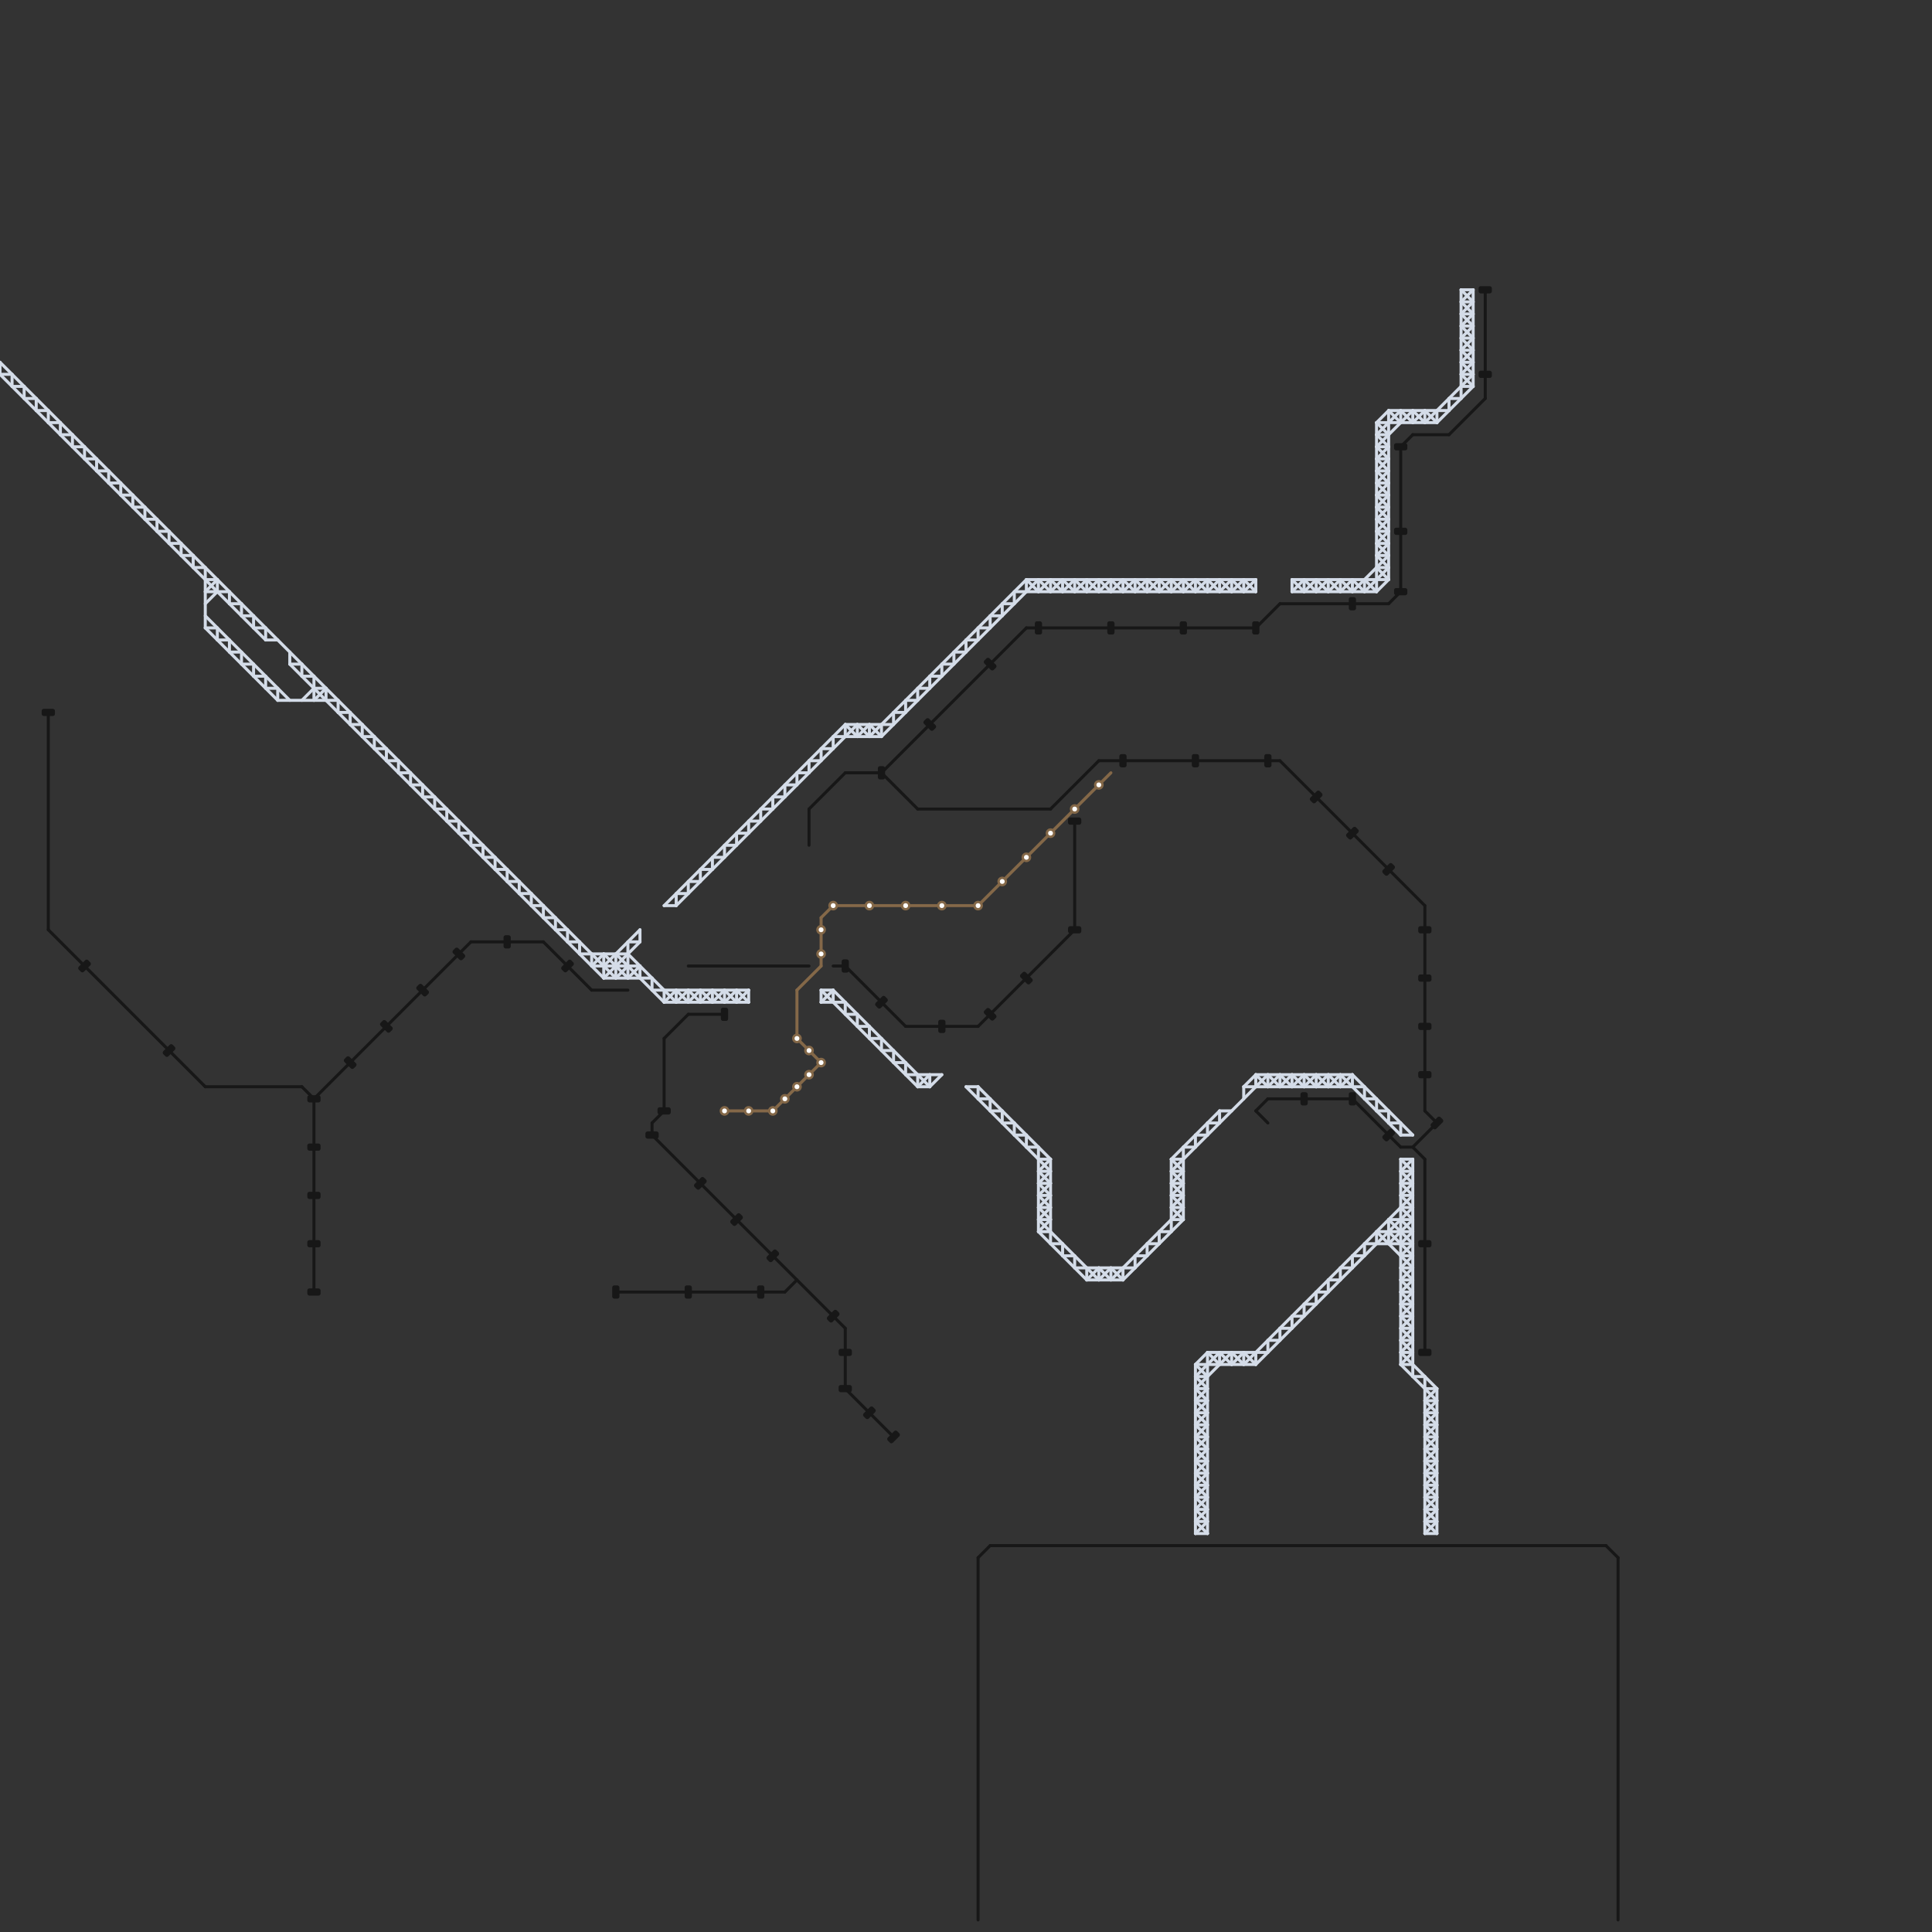 
<svg version="1.1" xmlns="http://www.w3.org/2000/svg" viewBox="0 0 160 160">
<rect x="0" y="0" width="160" height="160" fill="#333333" stroke="none"/>
<style>text { font: 1px Helvetica; font-weight: 600; white-space: pre; dominant-baseline: central; } line { stroke-width: 0.25; fill: none; stroke-linecap: round; stroke-linejoin: round; } .c0 { stroke: #d4dce8 } .c1 { stroke: #171717 } .c2 { stroke: #846848 }</style><defs><g id="csm-846848"><circle r="0.4" fill="#846848"/><circle r="0.2" fill="#fff"/></g></defs><line class="c0" x1="109" y1="89" x2="110" y2="90"/><line class="c0" x1="71" y1="61" x2="72" y2="60"/><line class="c0" x1="41" y1="72" x2="42" y2="72"/><line class="c0" x1="99" y1="124" x2="100" y2="124"/><line class="c0" x1="116" y1="98" x2="117" y2="98"/><line class="c0" x1="86" y1="97" x2="87" y2="96"/><line class="c0" x1="99" y1="116" x2="100" y2="116"/><line class="c0" x1="112" y1="89" x2="117" y2="94"/><line class="c0" x1="99" y1="118" x2="100" y2="118"/><line class="c0" x1="114" y1="37" x2="117" y2="34"/><line class="c0" x1="99" y1="48" x2="100" y2="49"/><line class="c0" x1="43" y1="74" x2="44" y2="74"/><line class="c0" x1="110" y1="106" x2="111" y2="106"/><line class="c0" x1="74" y1="59" x2="75" y2="59"/><line class="c0" x1="99" y1="113" x2="99" y2="127"/><line class="c0" x1="120" y1="33" x2="120" y2="34"/><line class="c0" x1="121" y1="29" x2="122" y2="28"/><line class="c0" x1="44" y1="74" x2="44" y2="75"/><line class="c0" x1="101" y1="92" x2="101" y2="93"/><line class="c0" x1="113" y1="91" x2="114" y2="91"/><line class="c0" x1="121" y1="31" x2="122" y2="30"/><line class="c0" x1="97" y1="48" x2="97" y2="49"/><line class="c0" x1="116" y1="106" x2="117" y2="107"/><line class="c0" x1="116" y1="108" x2="117" y2="109"/><line class="c0" x1="108" y1="108" x2="109" y2="108"/><line class="c0" x1="67" y1="63" x2="68" y2="63"/><line class="c0" x1="88" y1="103" x2="88" y2="104"/><line class="c0" x1="17" y1="49" x2="19" y2="49"/><line class="c0" x1="104" y1="89" x2="104" y2="90"/><line class="c0" x1="103" y1="48" x2="104" y2="49"/><line class="c0" x1="121" y1="25" x2="122" y2="26"/><line class="c0" x1="121" y1="27" x2="122" y2="28"/><line class="c0" x1="38" y1="68" x2="38" y2="69"/><line class="c0" x1="55" y1="83" x2="62" y2="83"/><line class="c0" x1="50" y1="81" x2="53" y2="78"/><line class="c0" x1="86" y1="96" x2="87" y2="96"/><line class="c0" x1="111" y1="48" x2="111" y2="49"/><line class="c0" x1="106" y1="89" x2="106" y2="90"/><line class="c0" x1="103" y1="90" x2="104" y2="89"/><line class="c0" x1="97" y1="97" x2="98" y2="98"/><line class="c0" x1="69" y1="82" x2="77" y2="90"/><line class="c0" x1="56" y1="75" x2="71" y2="60"/><line class="c0" x1="110" y1="49" x2="111" y2="48"/><line class="c0" x1="114" y1="44" x2="115" y2="43"/><line class="c0" x1="114" y1="46" x2="115" y2="45"/><line class="c0" x1="118" y1="119" x2="119" y2="119"/><line class="c0" x1="114" y1="38" x2="115" y2="37"/><line class="c0" x1="86" y1="101" x2="91" y2="106"/><line class="c0" x1="86" y1="95" x2="86" y2="102"/><line class="c0" x1="30" y1="60" x2="30" y2="61"/><line class="c0" x1="121" y1="28" x2="122" y2="27"/><line class="c0" x1="121" y1="30" x2="122" y2="29"/><line class="c0" x1="16" y1="46" x2="16" y2="47"/><line class="c0" x1="99" y1="113" x2="100" y2="114"/><line class="c0" x1="99" y1="115" x2="100" y2="116"/><line class="c0" x1="24" y1="54" x2="24" y2="55"/><line class="c0" x1="56" y1="74" x2="57" y2="74"/><line class="c0" x1="104" y1="89" x2="112" y2="89"/><line class="c0" x1="87" y1="48" x2="88" y2="49"/><line class="c0" x1="18" y1="48" x2="18" y2="49"/><line class="c0" x1="106" y1="110" x2="106" y2="111"/><line class="c0" x1="57" y1="82" x2="58" y2="83"/><line class="c0" x1="114" y1="43" x2="115" y2="43"/><line class="c0" x1="91" y1="48" x2="91" y2="49"/><line class="c0" x1="89" y1="48" x2="90" y2="49"/><line class="c0" x1="98" y1="95" x2="98" y2="101"/><line class="c0" x1="115" y1="34" x2="120" y2="34"/><line class="c0" x1="93" y1="48" x2="93" y2="49"/><line class="c0" x1="111" y1="105" x2="111" y2="106"/><line class="c0" x1="99" y1="116" x2="100" y2="115"/><line class="c0" x1="74" y1="88" x2="75" y2="88"/><line class="c0" x1="99" y1="118" x2="100" y2="117"/><line class="c0" x1="118" y1="127" x2="119" y2="127"/><line class="c0" x1="2" y1="32" x2="2" y2="33"/><line class="c0" x1="86" y1="48" x2="86" y2="49"/><line class="c0" x1="25" y1="56" x2="26" y2="56"/><line class="c0" x1="1" y1="31" x2="1" y2="32"/><line class="c0" x1="76" y1="90" x2="77" y2="90"/><line class="c0" x1="92" y1="105" x2="93" y2="106"/><line class="c0" x1="116" y1="106" x2="117" y2="106"/><line class="c0" x1="116" y1="108" x2="117" y2="108"/><line class="c0" x1="116" y1="100" x2="117" y2="100"/><line class="c0" x1="114" y1="102" x2="117" y2="105"/><line class="c0" x1="73" y1="87" x2="74" y2="87"/><line class="c0" x1="114" y1="47" x2="115" y2="48"/><line class="c0" x1="105" y1="89" x2="105" y2="90"/><line class="c0" x1="99" y1="117" x2="100" y2="117"/><line class="c0" x1="100" y1="112" x2="105" y2="112"/><line class="c0" x1="96" y1="48" x2="97" y2="49"/><line class="c0" x1="97" y1="97" x2="98" y2="97"/><line class="c0" x1="116" y1="111" x2="117" y2="110"/><line class="c0" x1="22" y1="53" x2="23" y2="53"/><line class="c0" x1="55" y1="82" x2="55" y2="83"/><line class="c0" x1="116" y1="113" x2="117" y2="112"/><line class="c0" x1="107" y1="89" x2="107" y2="90"/><line class="c0" x1="91" y1="105" x2="91" y2="106"/><line class="c0" x1="117" y1="35" x2="118" y2="34"/><line class="c0" x1="107" y1="49" x2="114" y2="49"/><line class="c0" x1="105" y1="89" x2="106" y2="90"/><line class="c0" x1="93" y1="105" x2="93" y2="106"/><line class="c0" x1="115" y1="101" x2="117" y2="101"/><line class="c0" x1="104" y1="113" x2="117" y2="100"/><line class="c0" x1="88" y1="48" x2="88" y2="49"/><line class="c0" x1="95" y1="48" x2="96" y2="49"/><line class="c0" x1="97" y1="96" x2="98" y2="97"/><line class="c0" x1="58" y1="82" x2="58" y2="83"/><line class="c0" x1="97" y1="98" x2="98" y2="99"/><line class="c0" x1="90" y1="106" x2="91" y2="105"/><line class="c0" x1="34" y1="65" x2="35" y2="65"/><line class="c0" x1="103" y1="90" x2="103" y2="91"/><line class="c0" x1="70" y1="60" x2="74" y2="60"/><line class="c0" x1="114" y1="92" x2="115" y2="92"/><line class="c0" x1="114" y1="43" x2="115" y2="42"/><line class="c0" x1="114" y1="35" x2="115" y2="34"/><line class="c0" x1="116" y1="110" x2="117" y2="109"/><line class="c0" x1="116" y1="112" x2="117" y2="111"/><line class="c0" x1="81" y1="90" x2="87" y2="96"/><line class="c0" x1="99" y1="121" x2="100" y2="122"/><line class="c0" x1="112" y1="89" x2="112" y2="90"/><line class="c0" x1="99" y1="123" x2="100" y2="124"/><line class="c0" x1="116" y1="97" x2="117" y2="98"/><line class="c0" x1="39" y1="69" x2="39" y2="70"/><line class="c0" x1="90" y1="48" x2="91" y2="49"/><line class="c0" x1="60" y1="82" x2="61" y2="83"/><line class="c0" x1="78" y1="55" x2="79" y2="55"/><line class="c0" x1="50" y1="79" x2="50" y2="81"/><line class="c0" x1="101" y1="48" x2="101" y2="49"/><line class="c0" x1="65" y1="65" x2="66" y2="65"/><line class="c0" x1="52" y1="78" x2="53" y2="78"/><line class="c0" x1="68" y1="82" x2="68" y2="83"/><line class="c0" x1="89" y1="104" x2="89" y2="105"/><line class="c0" x1="97" y1="99" x2="98" y2="98"/><line class="c0" x1="19" y1="50" x2="20" y2="50"/><line class="c0" x1="25" y1="58" x2="26" y2="57"/><line class="c0" x1="99" y1="126" x2="100" y2="126"/><line class="c0" x1="75" y1="88" x2="75" y2="89"/><line class="c0" x1="101" y1="112" x2="102" y2="113"/><line class="c0" x1="51" y1="81" x2="52" y2="80"/><line class="c0" x1="22" y1="56" x2="22" y2="57"/><line class="c0" x1="76" y1="90" x2="77" y2="89"/><line class="c0" x1="86" y1="99" x2="87" y2="100"/><line class="c0" x1="99" y1="114" x2="101" y2="112"/><line class="c0" x1="72" y1="60" x2="73" y2="61"/><line class="c0" x1="13" y1="44" x2="14" y2="44"/><line class="c0" x1="115" y1="34" x2="115" y2="48"/><line class="c0" x1="85" y1="94" x2="85" y2="95"/><line class="c0" x1="102" y1="112" x2="103" y2="113"/><line class="c0" x1="99" y1="117" x2="100" y2="116"/><line class="c0" x1="108" y1="48" x2="109" y2="49"/><line class="c0" x1="118" y1="116" x2="119" y2="117"/><line class="c0" x1="4" y1="35" x2="5" y2="35"/><line class="c0" x1="49" y1="79" x2="49" y2="80"/><line class="c0" x1="52" y1="78" x2="52" y2="81"/><line class="c0" x1="62" y1="68" x2="62" y2="69"/><line class="c0" x1="9" y1="39" x2="9" y2="40"/><line class="c0" x1="46" y1="76" x2="46" y2="77"/><line class="c0" x1="114" y1="35" x2="119" y2="35"/><line class="c0" x1="110" y1="106" x2="110" y2="107"/><line class="c0" x1="64" y1="66" x2="64" y2="67"/><line class="c0" x1="100" y1="112" x2="100" y2="127"/><line class="c0" x1="112" y1="48" x2="113" y2="49"/><line class="c0" x1="67" y1="63" x2="67" y2="64"/><line class="c0" x1="110" y1="89" x2="110" y2="90"/><line class="c0" x1="17" y1="52" x2="18" y2="52"/><line class="c0" x1="92" y1="49" x2="93" y2="48"/><line class="c0" x1="107" y1="48" x2="107" y2="49"/><line class="c0" x1="68" y1="83" x2="70" y2="83"/><line class="c0" x1="114" y1="40" x2="115" y2="41"/><line class="c0" x1="17" y1="47" x2="17" y2="52"/><line class="c0" x1="114" y1="42" x2="115" y2="43"/><line class="c0" x1="21" y1="56" x2="22" y2="56"/><line class="c0" x1="97" y1="96" x2="98" y2="96"/><line class="c0" x1="118" y1="121" x2="119" y2="120"/><line class="c0" x1="97" y1="98" x2="98" y2="98"/><line class="c0" x1="118" y1="114" x2="118" y2="127"/><line class="c0" x1="115" y1="34" x2="116" y2="35"/><line class="c0" x1="35" y1="65" x2="35" y2="66"/><line class="c0" x1="99" y1="121" x2="100" y2="121"/><line class="c0" x1="104" y1="48" x2="104" y2="49"/><line class="c0" x1="99" y1="123" x2="100" y2="123"/><line class="c0" x1="110" y1="89" x2="111" y2="90"/><line class="c0" x1="21" y1="51" x2="21" y2="52"/><line class="c0" x1="72" y1="85" x2="72" y2="86"/><line class="c0" x1="99" y1="126" x2="100" y2="125"/><line class="c0" x1="57" y1="73" x2="58" y2="73"/><line class="c0" x1="103" y1="90" x2="113" y2="90"/><line class="c0" x1="99" y1="120" x2="100" y2="121"/><line class="c0" x1="99" y1="122" x2="100" y2="123"/><line class="c0" x1="116" y1="96" x2="117" y2="97"/><line class="c0" x1="77" y1="90" x2="78" y2="89"/><line class="c0" x1="118" y1="34" x2="118" y2="35"/><line class="c0" x1="103" y1="112" x2="103" y2="113"/><line class="c0" x1="52" y1="79" x2="56" y2="83"/><line class="c0" x1="82" y1="51" x2="83" y2="51"/><line class="c0" x1="6" y1="36" x2="6" y2="37"/><line class="c0" x1="42" y1="72" x2="42" y2="73"/><line class="c0" x1="118" y1="118" x2="119" y2="117"/><line class="c0" x1="118" y1="116" x2="119" y2="116"/><line class="c0" x1="97" y1="100" x2="98" y2="99"/><line class="c0" x1="85" y1="48" x2="104" y2="48"/><line class="c0" x1="97" y1="96" x2="101" y2="92"/><line class="c0" x1="109" y1="48" x2="110" y2="49"/><line class="c0" x1="3" y1="33" x2="3" y2="34"/><line class="c0" x1="86" y1="98" x2="87" y2="99"/><line class="c0" x1="99" y1="125" x2="100" y2="124"/><line class="c0" x1="59" y1="83" x2="60" y2="82"/><line class="c0" x1="116" y1="99" x2="117" y2="98"/><line class="c0" x1="99" y1="127" x2="100" y2="126"/><line class="c0" x1="56" y1="82" x2="57" y2="83"/><line class="c0" x1="5" y1="35" x2="5" y2="36"/><line class="c0" x1="100" y1="49" x2="101" y2="48"/><line class="c0" x1="94" y1="49" x2="95" y2="48"/><line class="c0" x1="31" y1="61" x2="31" y2="62"/><line class="c0" x1="97" y1="48" x2="98" y2="49"/><line class="c0" x1="70" y1="60" x2="70" y2="61"/><line class="c0" x1="61" y1="83" x2="62" y2="82"/><line class="c0" x1="114" y1="40" x2="115" y2="40"/><line class="c0" x1="94" y1="48" x2="94" y2="49"/><line class="c0" x1="119" y1="35" x2="122" y2="32"/><line class="c0" x1="114" y1="42" x2="115" y2="42"/><line class="c0" x1="118" y1="35" x2="122" y2="31"/><line class="c0" x1="121" y1="26" x2="122" y2="27"/><line class="c0" x1="118" y1="117" x2="119" y2="118"/><line class="c0" x1="114" y1="35" x2="114" y2="49"/><line class="c0" x1="96" y1="102" x2="96" y2="103"/><line class="c0" x1="116" y1="93" x2="116" y2="94"/><line class="c0" x1="116" y1="34" x2="116" y2="35"/><line class="c0" x1="121" y1="24" x2="122" y2="24"/><line class="c0" x1="95" y1="49" x2="96" y2="48"/><line class="c0" x1="70" y1="84" x2="71" y2="84"/><line class="c0" x1="110" y1="48" x2="110" y2="49"/><line class="c0" x1="114" y1="39" x2="115" y2="40"/><line class="c0" x1="114" y1="41" x2="115" y2="42"/><line class="c0" x1="46" y1="77" x2="47" y2="77"/><line class="c0" x1="5" y1="36" x2="6" y2="36"/><line class="c0" x1="118" y1="120" x2="119" y2="119"/><line class="c0" x1="40" y1="71" x2="41" y2="71"/><line class="c0" x1="93" y1="106" x2="98" y2="101"/><line class="c0" x1="99" y1="48" x2="99" y2="49"/><line class="c0" x1="23" y1="58" x2="28" y2="58"/><line class="c0" x1="116" y1="96" x2="116" y2="113"/><line class="c0" x1="99" y1="120" x2="100" y2="120"/><line class="c0" x1="99" y1="122" x2="100" y2="122"/><line class="c0" x1="117" y1="96" x2="117" y2="114"/><line class="c0" x1="92" y1="48" x2="92" y2="49"/><line class="c0" x1="99" y1="114" x2="100" y2="114"/><line class="c0" x1="63" y1="67" x2="64" y2="67"/><line class="c0" x1="118" y1="123" x2="119" y2="124"/><line class="c0" x1="108" y1="90" x2="109" y2="89"/><line class="c0" x1="88" y1="49" x2="89" y2="48"/><line class="c0" x1="119" y1="34" x2="119" y2="35"/><line class="c0" x1="76" y1="57" x2="77" y2="57"/><line class="c0" x1="12" y1="43" x2="13" y2="43"/><line class="c0" x1="116" y1="107" x2="117" y2="107"/><line class="c0" x1="102" y1="49" x2="103" y2="48"/><line class="c0" x1="116" y1="109" x2="117" y2="109"/><line class="c0" x1="121" y1="26" x2="122" y2="26"/><line class="c0" x1="114" y1="42" x2="115" y2="41"/><line class="c0" x1="19" y1="53" x2="19" y2="54"/><line class="c0" x1="118" y1="115" x2="119" y2="115"/><line class="c0" x1="98" y1="48" x2="99" y2="49"/><line class="c0" x1="71" y1="60" x2="71" y2="61"/><line class="c0" x1="118" y1="117" x2="119" y2="117"/><line class="c0" x1="107" y1="109" x2="107" y2="110"/><line class="c0" x1="103" y1="49" x2="104" y2="48"/><line class="c0" x1="11" y1="42" x2="12" y2="42"/><line class="c0" x1="80" y1="90" x2="87" y2="97"/><line class="c0" x1="97" y1="49" x2="98" y2="48"/><line class="c0" x1="73" y1="60" x2="73" y2="61"/><line class="c0" x1="117" y1="34" x2="117" y2="35"/><line class="c0" x1="99" y1="124" x2="100" y2="123"/><line class="c0" x1="116" y1="98" x2="117" y2="97"/><line class="c0" x1="95" y1="103" x2="95" y2="104"/><line class="c0" x1="100" y1="93" x2="101" y2="93"/><line class="c0" x1="24" y1="55" x2="50" y2="81"/><line class="c0" x1="118" y1="125" x2="119" y2="126"/><line class="c0" x1="112" y1="104" x2="112" y2="105"/><line class="c0" x1="18" y1="52" x2="18" y2="53"/><line class="c0" x1="66" y1="64" x2="66" y2="65"/><line class="c0" x1="115" y1="93" x2="116" y2="93"/><line class="c0" x1="114" y1="39" x2="115" y2="39"/><line class="c0" x1="50" y1="80" x2="53" y2="77"/><line class="c0" x1="114" y1="41" x2="115" y2="41"/><line class="c0" x1="78" y1="55" x2="78" y2="56"/><line class="c0" x1="109" y1="107" x2="110" y2="107"/><line class="c0" x1="68" y1="62" x2="68" y2="63"/><line class="c0" x1="113" y1="90" x2="113" y2="91"/><line class="c0" x1="84" y1="94" x2="85" y2="94"/><line class="c0" x1="121" y1="25" x2="122" y2="25"/><line class="c0" x1="90" y1="105" x2="90" y2="106"/><line class="c0" x1="121" y1="27" x2="122" y2="27"/><line class="c0" x1="0" y1="30" x2="0" y2="31"/><line class="c0" x1="113" y1="48" x2="113" y2="49"/><line class="c0" x1="99" y1="94" x2="100" y2="94"/><line class="c0" x1="100" y1="48" x2="100" y2="49"/><line class="c0" x1="118" y1="123" x2="119" y2="123"/><line class="c0" x1="104" y1="89" x2="105" y2="90"/><line class="c0" x1="101" y1="92" x2="102" y2="92"/><line class="c0" x1="57" y1="83" x2="58" y2="82"/><line class="c0" x1="28" y1="58" x2="28" y2="59"/><line class="c0" x1="111" y1="48" x2="112" y2="49"/><line class="c0" x1="90" y1="106" x2="93" y2="106"/><line class="c0" x1="109" y1="90" x2="110" y2="89"/><line class="c0" x1="26" y1="57" x2="27" y2="57"/><line class="c0" x1="106" y1="89" x2="107" y2="90"/><line class="c0" x1="118" y1="119" x2="119" y2="118"/><line class="c0" x1="86" y1="48" x2="87" y2="49"/><line class="c0" x1="116" y1="104" x2="117" y2="104"/><line class="c0" x1="79" y1="54" x2="80" y2="54"/><line class="c0" x1="25" y1="55" x2="25" y2="56"/><line class="c0" x1="111" y1="90" x2="112" y2="89"/><line class="c0" x1="103" y1="113" x2="117" y2="99"/><line class="c0" x1="20" y1="51" x2="21" y2="51"/><line class="c0" x1="105" y1="111" x2="106" y2="111"/><line class="c0" x1="53" y1="80" x2="53" y2="81"/><line class="c0" x1="76" y1="89" x2="76" y2="90"/><line class="c0" x1="59" y1="71" x2="60" y2="71"/><line class="c0" x1="118" y1="122" x2="119" y2="123"/><line class="c0" x1="6" y1="37" x2="7" y2="37"/><line class="c0" x1="99" y1="115" x2="100" y2="115"/><line class="c0" x1="86" y1="100" x2="87" y2="101"/><line class="c0" x1="93" y1="49" x2="94" y2="48"/><line class="c0" x1="116" y1="107" x2="117" y2="106"/><line class="c0" x1="116" y1="109" x2="117" y2="108"/><line class="c0" x1="75" y1="89" x2="78" y2="89"/><line class="c0" x1="61" y1="69" x2="62" y2="69"/><line class="c0" x1="8" y1="38" x2="8" y2="39"/><line class="c0" x1="116" y1="105" x2="117" y2="106"/><line class="c0" x1="69" y1="61" x2="73" y2="61"/><line class="c0" x1="80" y1="53" x2="81" y2="53"/><line class="c0" x1="91" y1="105" x2="92" y2="106"/><line class="c0" x1="91" y1="48" x2="92" y2="49"/><line class="c0" x1="10" y1="40" x2="10" y2="41"/><line class="c0" x1="33" y1="64" x2="34" y2="64"/><line class="c0" x1="109" y1="49" x2="110" y2="48"/><line class="c0" x1="114" y1="102" x2="114" y2="103"/><line class="c0" x1="118" y1="127" x2="119" y2="126"/><line class="c0" x1="36" y1="66" x2="36" y2="67"/><line class="c0" x1="118" y1="125" x2="119" y2="125"/><line class="c0" x1="96" y1="49" x2="97" y2="48"/><line class="c0" x1="84" y1="49" x2="104" y2="49"/><line class="c0" x1="93" y1="48" x2="94" y2="49"/><line class="c0" x1="7" y1="37" x2="7" y2="38"/><line class="c0" x1="114" y1="39" x2="115" y2="38"/><line class="c0" x1="111" y1="49" x2="112" y2="48"/><line class="c0" x1="114" y1="41" x2="115" y2="40"/><line class="c0" x1="71" y1="85" x2="72" y2="85"/><line class="c0" x1="116" y1="106" x2="117" y2="105"/><line class="c0" x1="88" y1="48" x2="89" y2="49"/><line class="c0" x1="116" y1="108" x2="117" y2="107"/><line class="c0" x1="58" y1="82" x2="59" y2="83"/><line class="c0" x1="99" y1="119" x2="100" y2="120"/><line class="c0" x1="120" y1="33" x2="121" y2="33"/><line class="c0" x1="121" y1="25" x2="122" y2="24"/><line class="c0" x1="101" y1="48" x2="102" y2="49"/><line class="c0" x1="121" y1="27" x2="122" y2="26"/><line class="c0" x1="114" y1="47" x2="115" y2="47"/><line class="c0" x1="119" y1="115" x2="119" y2="127"/><line class="c0" x1="48" y1="79" x2="52" y2="79"/><line class="c0" x1="20" y1="54" x2="20" y2="55"/><line class="c0" x1="0" y1="30" x2="51" y2="81"/><line class="c0" x1="118" y1="124" x2="119" y2="125"/><line class="c0" x1="92" y1="106" x2="98" y2="100"/><line class="c0" x1="59" y1="82" x2="59" y2="83"/><line class="c0" x1="118" y1="126" x2="119" y2="127"/><line class="c0" x1="10" y1="41" x2="11" y2="41"/><line class="c0" x1="107" y1="48" x2="115" y2="48"/><line class="c0" x1="22" y1="52" x2="22" y2="53"/><line class="c0" x1="72" y1="61" x2="85" y2="48"/><line class="c0" x1="45" y1="76" x2="46" y2="76"/><line class="c0" x1="74" y1="59" x2="74" y2="60"/><line class="c0" x1="61" y1="82" x2="61" y2="83"/><line class="c0" x1="82" y1="51" x2="82" y2="52"/><line class="c0" x1="58" y1="83" x2="59" y2="82"/><line class="c0" x1="85" y1="48" x2="86" y2="49"/><line class="c0" x1="100" y1="112" x2="101" y2="113"/><line class="c0" x1="107" y1="89" x2="108" y2="90"/><line class="c0" x1="47" y1="78" x2="48" y2="78"/><line class="c0" x1="60" y1="83" x2="61" y2="82"/><line class="c0" x1="99" y1="113" x2="100" y2="112"/><line class="c0" x1="118" y1="122" x2="119" y2="122"/><line class="c0" x1="86" y1="100" x2="87" y2="100"/><line class="c0" x1="44" y1="75" x2="45" y2="75"/><line class="c0" x1="86" y1="102" x2="87" y2="102"/><line class="c0" x1="77" y1="89" x2="77" y2="90"/><line class="c0" x1="115" y1="102" x2="117" y2="104"/><line class="c0" x1="98" y1="95" x2="99" y2="95"/><line class="c0" x1="113" y1="103" x2="117" y2="103"/><line class="c0" x1="116" y1="105" x2="117" y2="105"/><line class="c0" x1="68" y1="82" x2="76" y2="90"/><line class="c0" x1="106" y1="110" x2="107" y2="110"/><line class="c0" x1="116" y1="97" x2="117" y2="97"/><line class="c0" x1="53" y1="77" x2="53" y2="78"/><line class="c0" x1="77" y1="56" x2="78" y2="56"/><line class="c0" x1="17" y1="48" x2="18" y2="48"/><line class="c0" x1="26" y1="58" x2="27" y2="57"/><line class="c0" x1="114" y1="38" x2="115" y2="39"/><line class="c0" x1="118" y1="125" x2="119" y2="124"/><line class="c0" x1="111" y1="105" x2="112" y2="105"/><line class="c0" x1="69" y1="61" x2="69" y2="62"/><line class="c0" x1="111" y1="89" x2="116" y2="94"/><line class="c0" x1="121" y1="28" x2="122" y2="29"/><line class="c0" x1="108" y1="89" x2="108" y2="90"/><line class="c0" x1="107" y1="48" x2="108" y2="49"/><line class="c0" x1="121" y1="30" x2="122" y2="31"/><line class="c0" x1="86" y1="99" x2="87" y2="99"/><line class="c0" x1="86" y1="101" x2="87" y2="101"/><line class="c0" x1="16" y1="47" x2="17" y2="47"/><line class="c0" x1="102" y1="48" x2="102" y2="49"/><line class="c0" x1="17" y1="52" x2="23" y2="58"/><line class="c0" x1="114" y1="49" x2="115" y2="48"/><line class="c0" x1="118" y1="124" x2="119" y2="124"/><line class="c0" x1="118" y1="126" x2="119" y2="126"/><line class="c0" x1="83" y1="50" x2="84" y2="50"/><line class="c0" x1="70" y1="83" x2="70" y2="84"/><line class="c0" x1="69" y1="82" x2="69" y2="83"/><line class="c0" x1="108" y1="108" x2="108" y2="109"/><line class="c0" x1="99" y1="116" x2="100" y2="117"/><line class="c0" x1="99" y1="118" x2="100" y2="119"/><line class="c0" x1="87" y1="96" x2="87" y2="103"/><line class="c0" x1="62" y1="82" x2="62" y2="83"/><line class="c0" x1="94" y1="104" x2="95" y2="104"/><line class="c0" x1="115" y1="103" x2="117" y2="101"/><line class="c0" x1="75" y1="58" x2="76" y2="58"/><line class="c0" x1="41" y1="71" x2="41" y2="72"/><line class="c0" x1="62" y1="68" x2="63" y2="68"/><line class="c0" x1="97" y1="98" x2="98" y2="97"/><line class="c0" x1="103" y1="112" x2="104" y2="113"/><line class="c0" x1="121" y1="32" x2="122" y2="32"/><line class="c0" x1="31" y1="62" x2="32" y2="62"/><line class="c0" x1="64" y1="66" x2="65" y2="66"/><line class="c0" x1="4" y1="34" x2="4" y2="35"/><line class="c0" x1="29" y1="59" x2="29" y2="60"/><line class="c0" x1="99" y1="121" x2="100" y2="120"/><line class="c0" x1="102" y1="113" x2="103" y2="112"/><line class="c0" x1="99" y1="123" x2="100" y2="122"/><line class="c0" x1="116" y1="97" x2="117" y2="96"/><line class="c0" x1="40" y1="70" x2="40" y2="71"/><line class="c0" x1="116" y1="111" x2="117" y2="112"/><line class="c0" x1="56" y1="74" x2="56" y2="75"/><line class="c0" x1="17" y1="50" x2="18" y2="49"/><line class="c0" x1="114" y1="38" x2="115" y2="38"/><line class="c0" x1="30" y1="61" x2="31" y2="61"/><line class="c0" x1="51" y1="79" x2="55" y2="83"/><line class="c0" x1="59" y1="71" x2="59" y2="72"/><line class="c0" x1="87" y1="49" x2="88" y2="48"/><line class="c0" x1="115" y1="101" x2="117" y2="103"/><line class="c0" x1="97" y1="97" x2="105" y2="89"/><line class="c0" x1="13" y1="43" x2="13" y2="44"/><line class="c0" x1="86" y1="99" x2="87" y2="98"/><line class="c0" x1="61" y1="69" x2="61" y2="70"/><line class="c0" x1="109" y1="89" x2="109" y2="90"/><line class="c0" x1="86" y1="101" x2="87" y2="100"/><line class="c0" x1="116" y1="94" x2="117" y2="94"/><line class="c0" x1="116" y1="96" x2="117" y2="96"/><line class="c0" x1="89" y1="49" x2="90" y2="48"/><line class="c0" x1="114" y1="102" x2="117" y2="102"/><line class="c0" x1="116" y1="34" x2="117" y2="35"/><line class="c0" x1="3" y1="34" x2="4" y2="34"/><line class="c0" x1="88" y1="104" x2="89" y2="104"/><line class="c0" x1="15" y1="45" x2="15" y2="46"/><line class="c0" x1="38" y1="69" x2="39" y2="69"/><line class="c0" x1="103" y1="48" x2="103" y2="49"/><line class="c0" x1="111" y1="89" x2="111" y2="90"/><line class="c0" x1="110" y1="48" x2="111" y2="49"/><line class="c0" x1="114" y1="35" x2="115" y2="36"/><line class="c0" x1="114" y1="43" x2="115" y2="44"/><line class="c0" x1="114" y1="37" x2="115" y2="38"/><line class="c0" x1="99" y1="94" x2="99" y2="95"/><line class="c0" x1="118" y1="34" x2="119" y2="35"/><line class="c0" x1="118" y1="124" x2="119" y2="123"/><line class="c0" x1="0" y1="31" x2="1" y2="31"/><line class="c0" x1="116" y1="110" x2="117" y2="111"/><line class="c0" x1="118" y1="116" x2="119" y2="115"/><line class="c0" x1="118" y1="126" x2="119" y2="125"/><line class="c0" x1="12" y1="42" x2="12" y2="43"/><line class="c0" x1="51" y1="79" x2="51" y2="81"/><line class="c0" x1="65" y1="65" x2="65" y2="66"/><line class="c0" x1="114" y1="36" x2="116" y2="34"/><line class="c0" x1="110" y1="90" x2="111" y2="89"/><line class="c0" x1="117" y1="34" x2="118" y2="35"/><line class="c0" x1="86" y1="102" x2="90" y2="106"/><line class="c0" x1="43" y1="73" x2="43" y2="74"/><line class="c0" x1="86" y1="98" x2="87" y2="98"/><line class="c0" x1="2" y1="33" x2="3" y2="33"/><line class="c0" x1="87" y1="103" x2="88" y2="103"/><line class="c0" x1="14" y1="44" x2="14" y2="45"/><line class="c0" x1="92" y1="105" x2="92" y2="106"/><line class="c0" x1="37" y1="68" x2="38" y2="68"/><line class="c0" x1="97" y1="99" x2="98" y2="100"/><line class="c0" x1="97" y1="96" x2="97" y2="102"/><line class="c0" x1="114" y1="40" x2="115" y2="39"/><line class="c0" x1="117" y1="114" x2="118" y2="114"/><line class="c0" x1="92" y1="48" x2="93" y2="49"/><line class="c0" x1="18" y1="53" x2="19" y2="53"/><line class="c0" x1="116" y1="100" x2="117" y2="101"/><line class="c0" x1="96" y1="48" x2="96" y2="49"/><line class="c0" x1="99" y1="115" x2="102" y2="112"/><line class="c0" x1="70" y1="60" x2="71" y2="61"/><line class="c0" x1="87" y1="48" x2="87" y2="49"/><line class="c0" x1="94" y1="48" x2="95" y2="49"/><line class="c0" x1="21" y1="52" x2="22" y2="52"/><line class="c0" x1="81" y1="52" x2="82" y2="52"/><line class="c0" x1="99" y1="117" x2="100" y2="118"/><line class="c0" x1="26" y1="56" x2="26" y2="58"/><line class="c0" x1="98" y1="48" x2="98" y2="49"/><line class="c0" x1="80" y1="90" x2="81" y2="90"/><line class="c0" x1="55" y1="75" x2="56" y2="75"/><line class="c0" x1="105" y1="111" x2="105" y2="112"/><line class="c0" x1="116" y1="111" x2="117" y2="111"/><line class="c0" x1="89" y1="48" x2="89" y2="49"/><line class="c0" x1="116" y1="113" x2="117" y2="113"/><line class="c0" x1="71" y1="60" x2="72" y2="61"/><line class="c0" x1="58" y1="72" x2="59" y2="72"/><line class="c0" x1="9" y1="40" x2="10" y2="40"/><line class="c0" x1="60" y1="70" x2="61" y2="70"/><line class="c0" x1="56" y1="83" x2="57" y2="82"/><line class="c0" x1="99" y1="120" x2="100" y2="119"/><line class="c0" x1="99" y1="122" x2="100" y2="121"/><line class="c0" x1="96" y1="102" x2="97" y2="102"/><line class="c0" x1="118" y1="121" x2="119" y2="122"/><line class="c0" x1="90" y1="49" x2="91" y2="48"/><line class="c0" x1="17" y1="49" x2="18" y2="48"/><line class="c0" x1="32" y1="63" x2="33" y2="63"/><line class="c0" x1="114" y1="37" x2="115" y2="37"/><line class="c0" x1="60" y1="82" x2="60" y2="83"/><line class="c0" x1="77" y1="56" x2="77" y2="57"/><line class="c0" x1="0" y1="31" x2="22" y2="53"/><line class="c0" x1="116" y1="110" x2="117" y2="110"/><line class="c0" x1="116" y1="112" x2="117" y2="112"/><line class="c0" x1="98" y1="49" x2="99" y2="48"/><line class="c0" x1="122" y1="24" x2="122" y2="32"/><line class="c0" x1="95" y1="103" x2="96" y2="103"/><line class="c0" x1="115" y1="92" x2="115" y2="93"/><line class="c0" x1="54" y1="81" x2="54" y2="82"/><line class="c0" x1="57" y1="73" x2="57" y2="74"/><line class="c0" x1="101" y1="112" x2="101" y2="113"/><line class="c0" x1="114" y1="91" x2="114" y2="92"/><line class="c0" x1="86" y1="98" x2="87" y2="97"/><line class="c0" x1="114" y1="45" x2="115" y2="46"/><line class="c0" x1="97" y1="99" x2="98" y2="99"/><line class="c0" x1="97" y1="101" x2="98" y2="101"/><line class="c0" x1="37" y1="67" x2="37" y2="68"/><line class="c0" x1="72" y1="60" x2="72" y2="61"/><line class="c0" x1="99" y1="126" x2="100" y2="127"/><line class="c0" x1="27" y1="57" x2="27" y2="58"/><line class="c0" x1="100" y1="48" x2="101" y2="49"/><line class="c0" x1="114" y1="36" x2="115" y2="37"/><line class="c0" x1="121" y1="26" x2="122" y2="25"/><line class="c0" x1="108" y1="49" x2="109" y2="48"/><line class="c0" x1="118" y1="117" x2="119" y2="116"/><line class="c0" x1="108" y1="48" x2="108" y2="49"/><line class="c0" x1="74" y1="87" x2="74" y2="88"/><line class="c0" x1="95" y1="48" x2="95" y2="49"/><line class="c0" x1="71" y1="84" x2="71" y2="85"/><line class="c0" x1="52" y1="81" x2="53" y2="80"/><line class="c0" x1="118" y1="118" x2="119" y2="119"/><line class="c0" x1="97" y1="100" x2="98" y2="101"/><line class="c0" x1="17" y1="51" x2="24" y2="58"/><line class="c0" x1="50" y1="81" x2="54" y2="81"/><line class="c0" x1="94" y1="104" x2="94" y2="105"/><line class="c0" x1="90" y1="48" x2="90" y2="49"/><line class="c0" x1="49" y1="80" x2="50" y2="79"/><line class="c0" x1="106" y1="90" x2="107" y2="89"/><line class="c0" x1="36" y1="67" x2="37" y2="67"/><line class="c0" x1="86" y1="49" x2="87" y2="48"/><line class="c0" x1="99" y1="125" x2="100" y2="126"/><line class="c0" x1="116" y1="99" x2="117" y2="100"/><line class="c0" x1="48" y1="78" x2="48" y2="79"/><line class="c0" x1="116" y1="101" x2="117" y2="102"/><line class="c0" x1="84" y1="93" x2="84" y2="94"/><line class="c0" x1="34" y1="64" x2="34" y2="65"/><line class="c0" x1="112" y1="49" x2="115" y2="46"/><line class="c0" x1="83" y1="93" x2="84" y2="93"/><line class="c0" x1="45" y1="75" x2="45" y2="76"/><line class="c0" x1="49" y1="80" x2="53" y2="80"/><line class="c0" x1="118" y1="123" x2="119" y2="122"/><line class="c0" x1="118" y1="121" x2="119" y2="121"/><line class="c0" x1="24" y1="55" x2="25" y2="55"/><line class="c0" x1="113" y1="48" x2="114" y2="49"/><line class="c0" x1="35" y1="66" x2="36" y2="66"/><line class="c0" x1="47" y1="77" x2="47" y2="78"/><line class="c0" x1="113" y1="49" x2="115" y2="47"/><line class="c0" x1="104" y1="112" x2="104" y2="113"/><line class="c0" x1="83" y1="92" x2="83" y2="93"/><line class="c0" x1="33" y1="63" x2="33" y2="64"/><line class="c0" x1="116" y1="104" x2="117" y2="103"/><line class="c0" x1="86" y1="97" x2="87" y2="98"/><line class="c0" x1="82" y1="92" x2="83" y2="92"/><line class="c0" x1="81" y1="91" x2="82" y2="91"/><line class="c0" x1="72" y1="86" x2="73" y2="86"/><line class="c0" x1="83" y1="50" x2="83" y2="51"/><line class="c0" x1="91" y1="106" x2="92" y2="105"/><line class="c0" x1="91" y1="49" x2="92" y2="48"/><line class="c0" x1="116" y1="113" x2="119" y2="116"/><line class="c0" x1="121" y1="29" x2="122" y2="30"/><line class="c0" x1="68" y1="62" x2="69" y2="62"/><line class="c0" x1="8" y1="39" x2="9" y2="39"/><line class="c0" x1="114" y1="45" x2="115" y2="45"/><line class="c0" x1="121" y1="31" x2="122" y2="32"/><line class="c0" x1="20" y1="50" x2="20" y2="51"/><line class="c0" x1="118" y1="120" x2="119" y2="121"/><line class="c0" x1="85" y1="48" x2="85" y2="49"/><line class="c0" x1="102" y1="112" x2="102" y2="113"/><line class="c0" x1="112" y1="48" x2="112" y2="49"/><line class="c0" x1="63" y1="67" x2="63" y2="68"/><line class="c0" x1="82" y1="91" x2="82" y2="92"/><line class="c0" x1="114" y1="36" x2="115" y2="36"/><line class="c0" x1="99" y1="49" x2="100" y2="48"/><line class="c0" x1="11" y1="41" x2="11" y2="42"/><line class="c0" x1="7" y1="38" x2="8" y2="38"/><line class="c0" x1="89" y1="105" x2="94" y2="105"/><line class="c0" x1="19" y1="49" x2="19" y2="50"/><line class="c0" x1="109" y1="48" x2="109" y2="49"/><line class="c0" x1="42" y1="73" x2="43" y2="73"/><line class="c0" x1="107" y1="109" x2="108" y2="109"/><line class="c0" x1="114" y1="44" x2="115" y2="45"/><line class="c0" x1="114" y1="46" x2="115" y2="47"/><line class="c0" x1="118" y1="118" x2="119" y2="118"/><line class="c0" x1="97" y1="100" x2="98" y2="100"/><line class="c0" x1="56" y1="82" x2="56" y2="83"/><line class="c0" x1="105" y1="90" x2="106" y2="89"/><line class="c0" x1="22" y1="57" x2="23" y2="57"/><line class="c0" x1="20" y1="55" x2="21" y2="55"/><line class="c0" x1="99" y1="125" x2="100" y2="125"/><line class="c0" x1="112" y1="104" x2="113" y2="104"/><line class="c0" x1="116" y1="99" x2="117" y2="99"/><line class="c0" x1="99" y1="127" x2="100" y2="127"/><line class="c0" x1="68" y1="83" x2="69" y2="82"/><line class="c0" x1="99" y1="119" x2="100" y2="119"/><line class="c0" x1="66" y1="64" x2="67" y2="64"/><line class="c0" x1="21" y1="55" x2="21" y2="56"/><line class="c0" x1="55" y1="83" x2="56" y2="82"/><line class="c0" x1="107" y1="90" x2="108" y2="89"/><line class="c0" x1="85" y1="95" x2="86" y2="95"/><line class="c0" x1="99" y1="113" x2="104" y2="113"/><line class="c0" x1="23" y1="57" x2="23" y2="58"/><line class="c0" x1="19" y1="54" x2="20" y2="54"/><line class="c0" x1="100" y1="93" x2="100" y2="94"/><line class="c0" x1="121" y1="24" x2="122" y2="25"/><line class="c0" x1="54" y1="82" x2="62" y2="82"/><line class="c0" x1="68" y1="82" x2="69" y2="82"/><line class="c0" x1="59" y1="82" x2="60" y2="83"/><line class="c0" x1="86" y1="97" x2="87" y2="97"/><line class="c0" x1="99" y1="124" x2="100" y2="125"/><line class="c0" x1="116" y1="98" x2="117" y2="99"/><line class="c0" x1="50" y1="79" x2="52" y2="81"/><line class="c0" x1="109" y1="107" x2="109" y2="108"/><line class="c0" x1="60" y1="70" x2="60" y2="71"/><line class="c0" x1="61" y1="82" x2="62" y2="83"/><line class="c0" x1="121" y1="29" x2="122" y2="29"/><line class="c0" x1="114" y1="45" x2="115" y2="44"/><line class="c0" x1="121" y1="31" x2="122" y2="31"/><line class="c0" x1="55" y1="75" x2="70" y2="60"/><line class="c0" x1="118" y1="122" x2="119" y2="121"/><line class="c0" x1="75" y1="58" x2="75" y2="59"/><line class="c0" x1="118" y1="120" x2="119" y2="120"/><line class="c0" x1="102" y1="48" x2="103" y2="49"/><line class="c0" x1="86" y1="100" x2="87" y2="99"/><line class="c0" x1="86" y1="102" x2="87" y2="101"/><line class="c0" x1="107" y1="49" x2="108" y2="48"/><line class="c0" x1="101" y1="49" x2="102" y2="48"/><line class="c0" x1="76" y1="57" x2="76" y2="58"/><line class="c0" x1="116" y1="103" x2="117" y2="102"/><line class="c0" x1="39" y1="70" x2="40" y2="70"/><line class="c0" x1="116" y1="105" x2="117" y2="104"/><line class="c0" x1="99" y1="114" x2="100" y2="115"/><line class="c0" x1="79" y1="54" x2="79" y2="55"/><line class="c0" x1="1" y1="32" x2="2" y2="32"/><line class="c0" x1="116" y1="112" x2="119" y2="115"/><line class="c0" x1="114" y1="44" x2="115" y2="44"/><line class="c0" x1="29" y1="60" x2="30" y2="60"/><line class="c0" x1="114" y1="46" x2="115" y2="46"/><line class="c0" x1="118" y1="119" x2="119" y2="120"/><line class="c0" x1="32" y1="62" x2="32" y2="63"/><line class="c0" x1="81" y1="52" x2="81" y2="53"/><line class="c0" x1="115" y1="101" x2="115" y2="103"/><line class="c0" x1="113" y1="103" x2="113" y2="104"/><line class="c0" x1="15" y1="46" x2="16" y2="46"/><line class="c0" x1="121" y1="28" x2="122" y2="28"/><line class="c0" x1="121" y1="30" x2="122" y2="30"/><line class="c0" x1="84" y1="49" x2="84" y2="50"/><line class="c0" x1="73" y1="61" x2="86" y2="48"/><line class="c0" x1="57" y1="82" x2="57" y2="83"/><line class="c0" x1="58" y1="72" x2="58" y2="73"/><line class="c0" x1="121" y1="24" x2="121" y2="33"/><line class="c0" x1="99" y1="119" x2="100" y2="118"/><line class="c0" x1="73" y1="86" x2="73" y2="87"/><line class="c0" x1="108" y1="89" x2="109" y2="90"/><line class="c0" x1="116" y1="107" x2="117" y2="108"/><line class="c0" x1="28" y1="59" x2="29" y2="59"/><line class="c0" x1="116" y1="109" x2="117" y2="110"/><line class="c0" x1="81" y1="90" x2="81" y2="91"/><line class="c0" x1="80" y1="53" x2="80" y2="54"/><line class="c0" x1="14" y1="45" x2="15" y2="45"/><line class="c1" x1="123" y1="24" x2="123" y2="33"/><line class="c1" x1="49" y1="82" x2="52" y2="82"/><line class="c1" x1="116" y1="95" x2="117" y2="95"/><line class="c1" x1="57" y1="80" x2="67" y2="80"/><line class="c1" x1="117" y1="95" x2="118" y2="96"/><line class="c1" x1="118" y1="92" x2="119" y2="93"/><line class="c1" x1="120" y1="36" x2="123" y2="33"/><line class="c1" x1="118" y1="96" x2="118" y2="112"/><line class="c1" x1="76" y1="67" x2="87" y2="67"/><line class="c1" x1="85" y1="52" x2="104" y2="52"/><line class="c1" x1="54" y1="94" x2="70" y2="110"/><line class="c1" x1="67" y1="67" x2="67" y2="70"/><line class="c1" x1="70" y1="110" x2="70" y2="115"/><line class="c1" x1="116" y1="37" x2="117" y2="36"/><line class="c1" x1="4" y1="77" x2="17" y2="90"/><line class="c1" x1="73" y1="64" x2="76" y2="67"/><line class="c1" x1="89" y1="68" x2="89" y2="77"/><line class="c1" x1="81" y1="129" x2="82" y2="128"/><line class="c1" x1="26" y1="91" x2="39" y2="78"/><line class="c1" x1="115" y1="50" x2="116" y2="49"/><line class="c1" x1="106" y1="63" x2="118" y2="75"/><line class="c1" x1="70" y1="115" x2="74" y2="119"/><line class="c1" x1="70" y1="64" x2="73" y2="64"/><line class="c1" x1="104" y1="52" x2="106" y2="50"/><line class="c1" x1="112" y1="91" x2="116" y2="95"/><line class="c1" x1="87" y1="67" x2="91" y2="63"/><line class="c1" x1="118" y1="75" x2="118" y2="92"/><line class="c1" x1="81" y1="129" x2="81" y2="159"/><line class="c1" x1="116" y1="37" x2="116" y2="49"/><line class="c1" x1="104" y1="92" x2="105" y2="91"/><line class="c1" x1="70" y1="80" x2="75" y2="85"/><line class="c1" x1="81" y1="85" x2="89" y2="77"/><line class="c1" x1="117" y1="36" x2="120" y2="36"/><line class="c1" x1="25" y1="90" x2="26" y2="91"/><line class="c1" x1="26" y1="91" x2="26" y2="107"/><line class="c1" x1="69" y1="80" x2="70" y2="80"/><line class="c1" x1="57" y1="84" x2="60" y2="84"/><line class="c1" x1="54" y1="93" x2="54" y2="94"/><line class="c1" x1="133" y1="128" x2="134" y2="129"/><line class="c1" x1="4" y1="59" x2="4" y2="77"/><line class="c1" x1="65" y1="107" x2="66" y2="106"/><line class="c1" x1="67" y1="67" x2="70" y2="64"/><line class="c1" x1="55" y1="86" x2="57" y2="84"/><line class="c1" x1="117" y1="95" x2="119" y2="93"/><line class="c1" x1="75" y1="85" x2="81" y2="85"/><line class="c1" x1="45" y1="78" x2="49" y2="82"/><line class="c1" x1="54" y1="93" x2="55" y2="92"/><line class="c1" x1="39" y1="78" x2="45" y2="78"/><line class="c1" x1="73" y1="64" x2="85" y2="52"/><line class="c1" x1="104" y1="92" x2="105" y2="93"/><line class="c1" x1="51" y1="107" x2="65" y2="107"/><line class="c1" x1="91" y1="63" x2="106" y2="63"/><line class="c1" x1="106" y1="50" x2="115" y2="50"/><line class="c1" x1="17" y1="90" x2="25" y2="90"/><line class="c1" x1="105" y1="91" x2="112" y2="91"/><line class="c1" x1="134" y1="129" x2="134" y2="159"/><line class="c1" x1="82" y1="128" x2="133" y2="128"/><line class="c1" x1="55" y1="86" x2="55" y2="92"/><line class="c2" x1="66" y1="82" x2="66" y2="86"/><line class="c2" x1="60" y1="92" x2="64" y2="92"/><line class="c2" x1="81" y1="75" x2="92" y2="64"/><line class="c2" x1="69" y1="75" x2="81" y2="75"/><line class="c2" x1="66" y1="82" x2="68" y2="80"/><line class="c2" x1="66" y1="86" x2="68" y2="88"/><line class="c2" x1="68" y1="76" x2="68" y2="80"/><line class="c2" x1="64" y1="92" x2="68" y2="88"/><line class="c2" x1="68" y1="76" x2="69" y2="75"/>

<rect x="103.75" y="51.5" width="0.5" height="1" fill="#171717" stroke="#171717" stroke-width="0.1" rx="0.125"/><rect x="104.75" y="62.5" width="0.5" height="1" fill="#171717" stroke="#171717" stroke-width="0.1" rx="0.125"/><rect x="107.75" y="90.5" width="0.5" height="1" fill="#171717" stroke="#171717" stroke-width="0.1" rx="0.125"/><rect x="108.75" y="65.5" width="0.5" height="1" fill="#171717" stroke="#171717" stroke-width="0.1" rx="0.125" transform="rotate(45 109 66)"/><rect x="111.75" y="49.5" width="0.5" height="1" fill="#171717" stroke="#171717" stroke-width="0.1" rx="0.125"/><rect x="111.75" y="68.5" width="0.5" height="1" fill="#171717" stroke="#171717" stroke-width="0.1" rx="0.125" transform="rotate(45 112 69)"/><rect x="111.75" y="90.5" width="0.5" height="1" fill="#171717" stroke="#171717" stroke-width="0.1" rx="0.125"/><rect x="114.75" y="71.5" width="0.5" height="1" fill="#171717" stroke="#171717" stroke-width="0.1" rx="0.125" transform="rotate(45 115 72)"/><rect x="114.75" y="93.5" width="0.5" height="1" fill="#171717" stroke="#171717" stroke-width="0.1" rx="0.125" transform="rotate(45 115 94)"/><rect x="115.5" y="36.75" width="1" height="0.5" fill="#171717" stroke="#171717" stroke-width="0.1" rx="0.125"/><rect x="115.5" y="43.75" width="1" height="0.5" fill="#171717" stroke="#171717" stroke-width="0.1" rx="0.125"/><rect x="115.5" y="48.75" width="1" height="0.5" fill="#171717" stroke="#171717" stroke-width="0.1" rx="0.125"/><rect x="117.5" y="102.75" width="1" height="0.5" fill="#171717" stroke="#171717" stroke-width="0.1" rx="0.125"/><rect x="117.5" y="111.75" width="1" height="0.5" fill="#171717" stroke="#171717" stroke-width="0.1" rx="0.125"/><rect x="117.5" y="76.75" width="1" height="0.5" fill="#171717" stroke="#171717" stroke-width="0.1" rx="0.125"/><rect x="117.5" y="80.75" width="1" height="0.5" fill="#171717" stroke="#171717" stroke-width="0.1" rx="0.125"/><rect x="117.5" y="84.75" width="1" height="0.5" fill="#171717" stroke="#171717" stroke-width="0.1" rx="0.125"/><rect x="117.5" y="88.75" width="1" height="0.5" fill="#171717" stroke="#171717" stroke-width="0.1" rx="0.125"/><rect x="118.75" y="92.5" width="0.5" height="1" fill="#171717" stroke="#171717" stroke-width="0.1" rx="0.125" transform="rotate(45 119 93)"/><rect x="122.5" y="23.75" width="1" height="0.5" fill="#171717" stroke="#171717" stroke-width="0.1" rx="0.125"/><rect x="122.5" y="30.75" width="1" height="0.5" fill="#171717" stroke="#171717" stroke-width="0.1" rx="0.125"/><rect x="13.75" y="86.5" width="0.5" height="1" fill="#171717" stroke="#171717" stroke-width="0.1" rx="0.125" transform="rotate(45 14 87)"/><rect x="25.5" y="102.75" width="1" height="0.5" fill="#171717" stroke="#171717" stroke-width="0.1" rx="0.125"/><rect x="25.5" y="106.75" width="1" height="0.5" fill="#171717" stroke="#171717" stroke-width="0.1" rx="0.125"/><rect x="25.5" y="90.75" width="1" height="0.5" fill="#171717" stroke="#171717" stroke-width="0.1" rx="0.125"/><rect x="25.5" y="94.75" width="1" height="0.5" fill="#171717" stroke="#171717" stroke-width="0.1" rx="0.125"/><rect x="25.5" y="98.75" width="1" height="0.5" fill="#171717" stroke="#171717" stroke-width="0.1" rx="0.125"/><rect x="28.75" y="87.5" width="0.5" height="1" fill="#171717" stroke="#171717" stroke-width="0.1" rx="0.125" transform="rotate(-45 29 88)"/><rect x="31.75" y="84.5" width="0.5" height="1" fill="#171717" stroke="#171717" stroke-width="0.1" rx="0.125" transform="rotate(-45 32 85)"/><rect x="34.75" y="81.5" width="0.5" height="1" fill="#171717" stroke="#171717" stroke-width="0.1" rx="0.125" transform="rotate(-45 35 82)"/><rect x="37.75" y="78.5" width="0.5" height="1" fill="#171717" stroke="#171717" stroke-width="0.1" rx="0.125" transform="rotate(-45 38 79)"/><rect x="3.5" y="58.75" width="1" height="0.5" fill="#171717" stroke="#171717" stroke-width="0.1" rx="0.125"/><rect x="41.75" y="77.5" width="0.5" height="1" fill="#171717" stroke="#171717" stroke-width="0.1" rx="0.125"/><rect x="46.75" y="79.5" width="0.5" height="1" fill="#171717" stroke="#171717" stroke-width="0.1" rx="0.125" transform="rotate(45 47 80)"/><rect x="50.75" y="106.5" width="0.5" height="1" fill="#171717" stroke="#171717" stroke-width="0.1" rx="0.125"/><rect x="53.5" y="93.75" width="1" height="0.5" fill="#171717" stroke="#171717" stroke-width="0.1" rx="0.125"/><rect x="54.5" y="91.75" width="1" height="0.5" fill="#171717" stroke="#171717" stroke-width="0.1" rx="0.125"/><rect x="56.75" y="106.5" width="0.5" height="1" fill="#171717" stroke="#171717" stroke-width="0.1" rx="0.125"/><rect x="57.75" y="97.5" width="0.5" height="1" fill="#171717" stroke="#171717" stroke-width="0.1" rx="0.125" transform="rotate(45 58 98)"/><rect x="59.75" y="83.5" width="0.5" height="1" fill="#171717" stroke="#171717" stroke-width="0.1" rx="0.125"/><use x="60" y="92" href="#csm-846848"/><rect x="60.75" y="100.5" width="0.5" height="1" fill="#171717" stroke="#171717" stroke-width="0.1" rx="0.125" transform="rotate(45 61 101)"/><use x="62" y="92" href="#csm-846848"/><rect x="62.75" y="106.5" width="0.5" height="1" fill="#171717" stroke="#171717" stroke-width="0.1" rx="0.125"/><rect x="63.75" y="103.5" width="0.5" height="1" fill="#171717" stroke="#171717" stroke-width="0.1" rx="0.125" transform="rotate(45 64 104)"/><use x="64" y="92" href="#csm-846848"/><use x="65" y="91" href="#csm-846848"/><use x="66" y="86" href="#csm-846848"/><use x="66" y="90" href="#csm-846848"/><use x="67" y="87" href="#csm-846848"/><use x="67" y="89" href="#csm-846848"/><use x="68" y="77" href="#csm-846848"/><use x="68" y="79" href="#csm-846848"/><use x="68" y="88" href="#csm-846848"/><rect x="68.75" y="108.5" width="0.5" height="1" fill="#171717" stroke="#171717" stroke-width="0.1" rx="0.125" transform="rotate(45 69 109)"/><use x="69" y="75" href="#csm-846848"/><rect x="6.75" y="79.5" width="0.5" height="1" fill="#171717" stroke="#171717" stroke-width="0.1" rx="0.125" transform="rotate(45 7 80)"/><rect x="69.5" y="111.75" width="1" height="0.5" fill="#171717" stroke="#171717" stroke-width="0.1" rx="0.125"/><rect x="69.5" y="114.75" width="1" height="0.5" fill="#171717" stroke="#171717" stroke-width="0.1" rx="0.125"/><rect x="69.75" y="79.5" width="0.5" height="1" fill="#171717" stroke="#171717" stroke-width="0.1" rx="0.125"/><rect x="71.75" y="116.5" width="0.5" height="1" fill="#171717" stroke="#171717" stroke-width="0.1" rx="0.125" transform="rotate(45 72 117)"/><use x="72" y="75" href="#csm-846848"/><rect x="72.75" y="63.5" width="0.5" height="1" fill="#171717" stroke="#171717" stroke-width="0.1" rx="0.125"/><rect x="72.75" y="82.5" width="0.5" height="1" fill="#171717" stroke="#171717" stroke-width="0.1" rx="0.125" transform="rotate(45 73 83)"/><rect x="73.75" y="118.5" width="0.5" height="1" fill="#171717" stroke="#171717" stroke-width="0.1" rx="0.125" transform="rotate(45 74 119)"/><use x="75" y="75" href="#csm-846848"/><rect x="76.75" y="59.5" width="0.5" height="1" fill="#171717" stroke="#171717" stroke-width="0.1" rx="0.125" transform="rotate(-45 77 60)"/><use x="78" y="75" href="#csm-846848"/><rect x="77.75" y="84.5" width="0.5" height="1" fill="#171717" stroke="#171717" stroke-width="0.1" rx="0.125"/><use x="81" y="75" href="#csm-846848"/><rect x="81.75" y="54.5" width="0.5" height="1" fill="#171717" stroke="#171717" stroke-width="0.1" rx="0.125" transform="rotate(-45 82 55)"/><rect x="81.75" y="83.5" width="0.5" height="1" fill="#171717" stroke="#171717" stroke-width="0.1" rx="0.125" transform="rotate(-45 82 84)"/><use x="83" y="73" href="#csm-846848"/><use x="85" y="71" href="#csm-846848"/><rect x="84.75" y="80.5" width="0.5" height="1" fill="#171717" stroke="#171717" stroke-width="0.1" rx="0.125" transform="rotate(-45 85 81)"/><rect x="85.75" y="51.5" width="0.5" height="1" fill="#171717" stroke="#171717" stroke-width="0.1" rx="0.125"/><use x="87" y="69" href="#csm-846848"/><use x="89" y="67" href="#csm-846848"/><rect x="88.5" y="67.75" width="1" height="0.5" fill="#171717" stroke="#171717" stroke-width="0.1" rx="0.125"/><rect x="88.5" y="76.75" width="1" height="0.5" fill="#171717" stroke="#171717" stroke-width="0.1" rx="0.125"/><use x="91" y="65" href="#csm-846848"/><rect x="91.75" y="51.5" width="0.5" height="1" fill="#171717" stroke="#171717" stroke-width="0.1" rx="0.125"/><rect x="92.75" y="62.5" width="0.5" height="1" fill="#171717" stroke="#171717" stroke-width="0.1" rx="0.125"/><rect x="97.75" y="51.5" width="0.5" height="1" fill="#171717" stroke="#171717" stroke-width="0.1" rx="0.125"/><rect x="98.75" y="62.5" width="0.5" height="1" fill="#171717" stroke="#171717" stroke-width="0.1" rx="0.125"/>
</svg>

